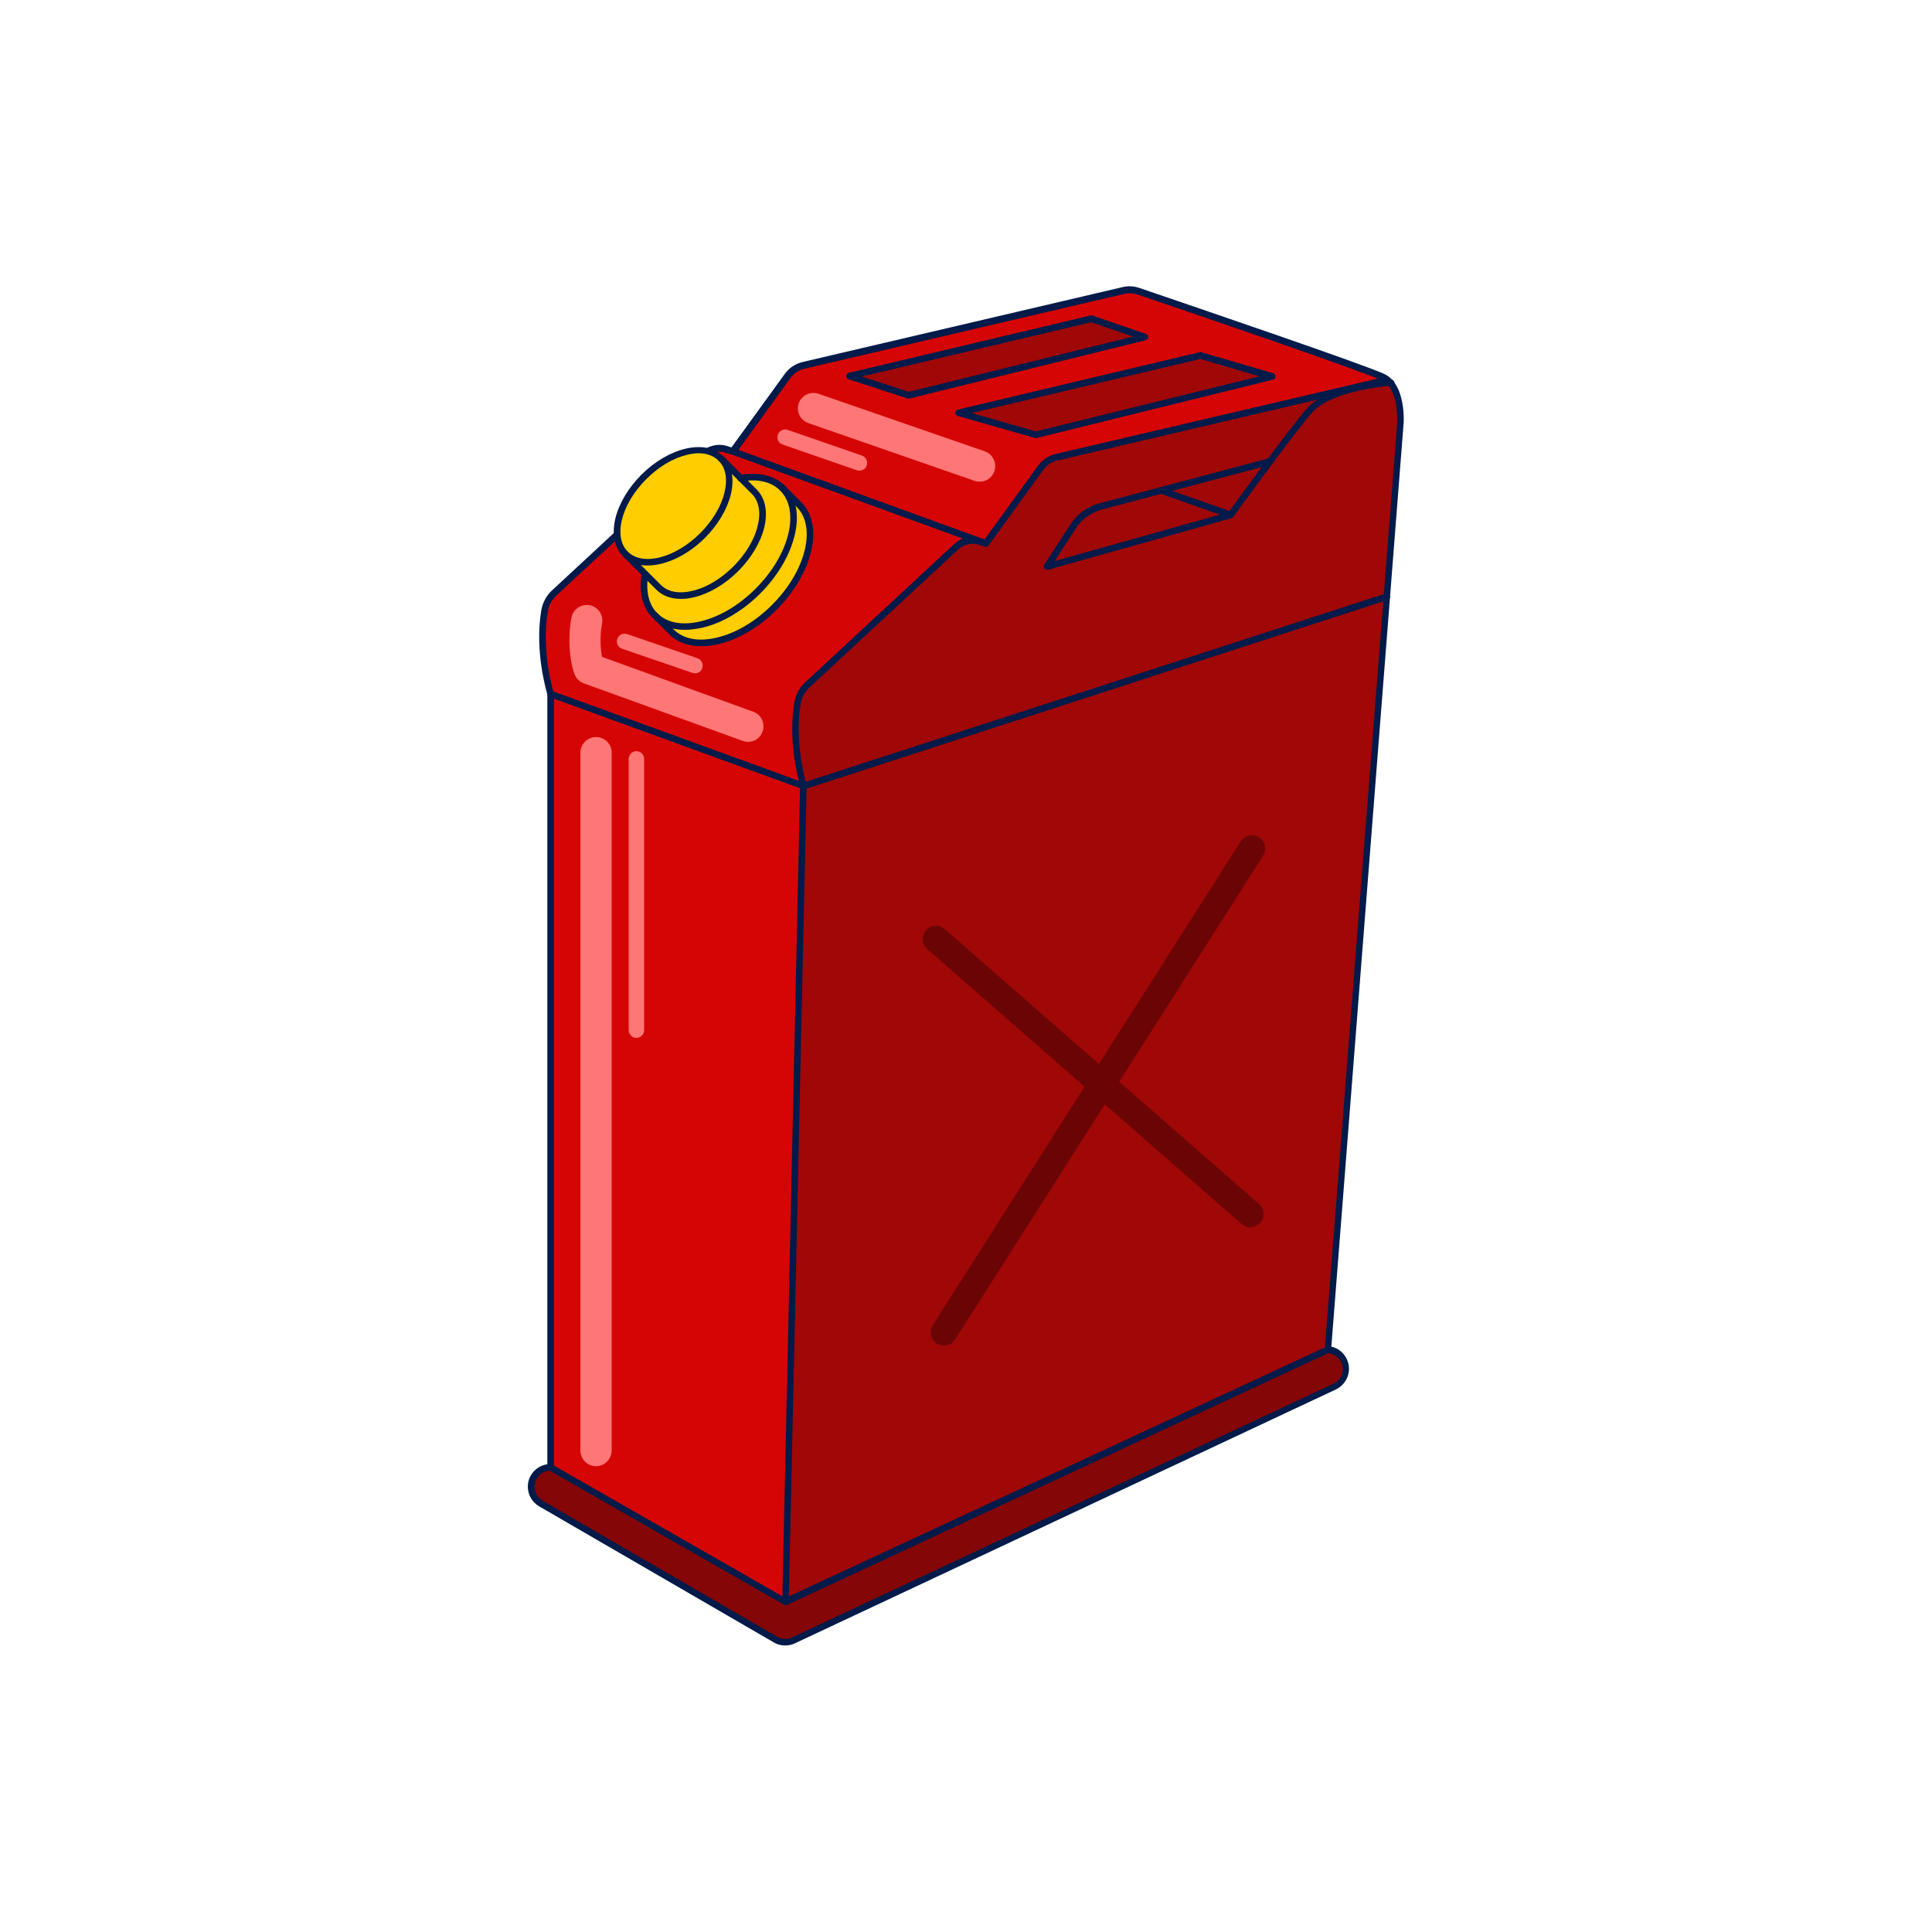 <?xml version="1.0" encoding="utf-8"?>
<!-- Generator: Adobe Illustrator 24.0.1, SVG Export Plug-In . SVG Version: 6.00 Build 0)  -->
<svg version="1.1" xmlns="http://www.w3.org/2000/svg" xmlns:xlink="http://www.w3.org/1999/xlink" x="0px" y="0px"
	 viewBox="0 0 1000 1000" style="enable-background:new 0 0 1000 1000;" xml:space="preserve">
<style type="text/css">
	.st0{fill:#2260C4;}
	.st1{opacity:0.5;}
	.st2{fill:#FFCD00;}
	.st3{fill:#001A49;}
	.st4{fill:#00246F;}
	.st5{fill:#64ABFF;}
	.st6{fill:#F20808;}
	.st7{fill:#00B737;}
	.st8{fill:#FFFFFF;}
	.st9{fill:none;stroke:#00246F;stroke-width:4.44;stroke-linecap:round;stroke-linejoin:round;stroke-miterlimit:10;}
	.st10{fill:#78DD92;}
	.st11{fill:#FF7676;}
	.st12{fill:#E6F1FF;}
	.st13{fill:#80BAFF;}
	.st14{fill:#D69A05;}
	.st15{fill:#FFF1B6;}
	.st16{fill:none;}
	.st17{fill:#50C970;}
	.st18{fill:#9FF4B3;}
	.st19{fill:#CC002C;}
	.st20{fill:#FA002A;}
	.st21{fill:#FF8585;}
	.st22{fill:#A4D2FF;}
	.st23{fill:#6BADFC;}
	.st24{fill:#C67D09;}
	.st25{fill:#D60505;}
	.st26{fill:#A00707;}
	.st27{fill:#840606;}
	.st28{fill:#6B0505;}
</style>
<g id="_x31_">
</g>
<g id="_x32_">
</g>
<g id="_x33__1_">
</g>
<g id="_x34_">
</g>
<g id="_x35_">
	<g>
		<g>
			<path class="st25" d="M716.2,195.3c-9-4.5-106.6-37.7-127-44.6c-2.4-0.8-5.1-1-7.6-0.4l-165.8,38.8c-3.2,0.8-6.1,2.6-8,5.3
				l-28.4,39.2l-3.3-1c-4.2-1.3-8.7-0.3-11.9,2.7L286.9,307c-2.6,2.4-4.3,5.6-4.9,9.1c-1.4,7.7-2.5,22.9,3.1,43.3v400.2
				c-3.5,0-6.8,1.8-8.7,5c-2.8,4.8-1.1,11,3.7,13.8l121.4,70.4c1.6,0.9,3.3,1.4,5,1.4c1.5,0,2.9-0.3,4.3-1l280.2-131.3
				c5-2.4,7.2-8.4,4.8-13.4c-1.6-3.4-4.8-5.5-8.3-5.8L725,219.2C725,219.2,726.2,200.4,716.2,195.3z"/>
		</g>
		<g>
			<path class="st26" d="M406.5,850c1.5,0,2.9-0.3,4.3-1L691,717.7c5-2.4,7.2-8.4,4.8-13.4c-1.6-3.4-4.8-5.5-8.3-5.8L725,219.2
				c0,0,0.9-13.8-5.1-21l0,0c-2.4-0.8-4.9-0.9-7.3-0.3l-165.8,38.8c-3.2,0.8-6.1,2.6-8,5.3l-28.4,39.2l-3.3-1
				c-4.2-1.3-8.7-0.3-11.9,2.7l-77.3,71.7c-2.6,2.4-4.3,5.6-4.9,9.1c-1.4,7.7-2.5,22.9,3.1,43.3l-9.2,422.2L406.5,850"/>
		</g>
		<g>
			<g>
				<path class="st27" d="M406.4,850c-1.7,0-3.5-0.5-5-1.4L280,778.3c-4.8-2.8-6.4-8.9-3.7-13.8c2.8-4.8,8.9-6.4,13.8-3.7
					l116.9,67.7l275.4-129.1c5-2.4,11-0.2,13.4,4.8c2.4,5,0.2,11-4.8,13.4L410.7,849.1C409.4,849.7,407.9,850,406.4,850z"/>
			</g>
		</g>
		<g>
			<path class="st3" d="M406.4,851.7c-2.1,0-4.1-0.5-5.9-1.6l-121.4-70.4c-2.7-1.6-4.7-4.1-5.5-7.2c-0.8-3-0.4-6.2,1.2-8.9
				c1.8-3.1,5-5.2,8.5-5.7V359.5c-5.7-20.8-4.4-36.3-3.1-43.8c0.7-3.8,2.6-7.4,5.4-10l77.3-71.7c3.6-3.4,8.9-4.6,13.6-3.1l2.1,0.7
				l27.7-38.2c2.2-3,5.4-5.1,9-6l165.8-38.8c2.8-0.7,5.8-0.5,8.5,0.4c27.6,9.4,118.3,40.3,127.2,44.7c10.9,5.5,9.8,24.7,9.7,25.5
				l-37.4,477.8c3.5,0.8,6.5,3.2,8,6.5c2.8,5.9,0.2,12.9-5.7,15.7L411.4,850.6C409.9,851.3,408.2,851.7,406.4,851.7z M372.5,233.8
				c-2.6,0-5.2,1-7.1,2.8L288,308.2c-2.3,2.2-3.9,5-4.4,8.1c-1.3,7.2-2.5,22.3,3,42.5c0,0.1,0.1,0.3,0.1,0.5v400.2
				c0,0.9-0.8,1.7-1.7,1.7c-3,0-5.7,1.6-7.2,4.2c-1.1,1.9-1.4,4.2-0.8,6.3c0.6,2.2,2,4,3.9,5.1l121.4,70.4c2.3,1.4,5.3,1.5,7.7,0.3
				l280.2-131.3c2-0.9,3.6-2.6,4.3-4.7c0.8-2.1,0.7-4.4-0.3-6.4c-1.3-2.7-3.9-4.5-6.9-4.8c-0.9-0.1-1.6-0.9-1.6-1.8l37.5-479.4
				c0-0.2,1.1-17.8-7.9-22.2c-8.9-4.4-107.1-37.9-126.7-44.5c-2.1-0.7-4.4-0.8-6.6-0.3l-165.8,38.8c-2.8,0.7-5.3,2.3-7,4.7
				l-28.4,39.2c-0.4,0.6-1.2,0.8-1.9,0.6l-3.3-1C374.6,233.9,373.5,233.8,372.5,233.8z"/>
		</g>
		<g>
			<path class="st3" d="M636.4,268c-0.2,0-0.4,0-0.6-0.1l-35.5-12.5c-0.9-0.3-1.4-1.3-1-2.2c0.3-0.9,1.3-1.4,2.2-1l35.5,12.5
				c0.9,0.3,1.4,1.3,1,2.2C637.8,267.6,637.1,268,636.4,268z"/>
		</g>
		<g>
			<path class="st3" d="M415.9,408.6c-0.8,0-1.4-0.5-1.6-1.3c-5.8-20.9-4.4-36.5-3.1-44c0.7-3.8,2.6-7.4,5.4-10l77.3-71.7
				c3.6-3.4,8.9-4.6,13.6-3.1l2.1,0.7l27.7-38.2c2.2-3,5.4-5.1,9-6l165.8-38.8c2.8-0.7,5.8-0.5,8.5,0.4c0.9,0.3,1.4,1.3,1.1,2.2
				c-0.3,0.9-1.3,1.4-2.2,1.1c-2.1-0.7-4.4-0.8-6.6-0.3l-165.8,38.8c-2.8,0.7-5.3,2.3-7,4.7l-28.4,39.2c-0.4,0.6-1.2,0.8-1.9,0.6
				l-3.3-1c-3.6-1.1-7.5-0.2-10.3,2.3l-77.3,71.7c-2.3,2.2-3.9,5-4.4,8.1c-1.3,7.2-2.5,22.3,3,42.5c0.3,0.9-0.3,1.9-1.2,2.1
				C416.2,408.6,416,408.6,415.9,408.6z"/>
		</g>
		<g>
			<path class="st3" d="M542,294.9c-0.7,0-1.4-0.5-1.6-1.2c-0.3-0.9,0.3-1.9,1.2-2.1l94.3-26.5c3.6-4.9,30.5-42.1,40.6-53.7
				c11-12.6,40.7-14.9,42-15c1-0.1,1.8,0.6,1.8,1.6c0.1,0.9-0.6,1.8-1.6,1.8c-0.3,0-29.6,2.3-39.7,13.9
				c-10.5,12.1-40.4,53.5-40.7,53.9c-0.2,0.3-0.6,0.5-0.9,0.6l-94.9,26.7C542.3,294.9,542.2,294.9,542,294.9z"/>
		</g>
		<g>
			<path class="st3" d="M542,294.9c-0.3,0-0.6-0.1-0.9-0.3c-0.8-0.5-1-1.6-0.5-2.4l13.4-20.7c3.5-5.4,8.9-9.4,15.2-11l87.7-23.3
				c0.9-0.2,1.9,0.3,2.1,1.2c0.2,0.9-0.3,1.9-1.2,2.1l-87.7,23.3c-5.4,1.5-10.1,4.9-13.2,9.6l-13.4,20.7
				C543.1,294.6,542.6,294.9,542,294.9z"/>
		</g>
		<g>
			<g>
				<polygon class="st26" points="592.6,174.5 564.8,165 439.7,194.7 470.4,204.6 				"/>
			</g>
			<g>
				<path class="st3" d="M470.4,206.4c-0.2,0-0.4,0-0.5-0.1l-30.7-10c-0.7-0.2-1.2-0.9-1.2-1.7c0-0.8,0.6-1.4,1.3-1.6l125.1-29.7
					c0.3-0.1,0.6-0.1,0.9,0l27.8,9.5c0.7,0.2,1.2,0.9,1.2,1.7c0,0.8-0.6,1.4-1.3,1.6l-122.3,30.2
					C470.6,206.3,470.5,206.4,470.4,206.4z M446,194.9l24.4,7.9l116.1-28.6l-21.8-7.4L446,194.9z"/>
			</g>
		</g>
		<g>
			<g>
				<polygon class="st26" points="658.5,194.9 621.3,184 496.2,213.6 536.2,225 				"/>
			</g>
			<g>
				<path class="st3" d="M536.2,226.8c-0.2,0-0.3,0-0.5-0.1l-40-11.4c-0.7-0.2-1.3-0.9-1.2-1.7c0-0.8,0.6-1.4,1.3-1.6l125.1-29.7
					c0.3-0.1,0.6-0.1,0.9,0l37.2,10.9c0.7,0.2,1.2,0.9,1.2,1.7c0,0.8-0.5,1.4-1.3,1.6l-122.3,30.2
					C536.5,226.7,536.3,226.8,536.2,226.8z M502.9,213.8l33.3,9.5l115.7-28.5l-30.6-9L502.9,213.8z"/>
			</g>
		</g>
		<g>
			<path class="st3" d="M510.3,283c-0.2,0-0.4,0-0.6-0.1l-130.8-47.6c-0.9-0.3-1.3-1.3-1-2.2c0.3-0.9,1.3-1.3,2.2-1l130.8,47.6
				c0.9,0.3,1.3,1.3,1,2.2C511.6,282.5,511,283,510.3,283z"/>
		</g>
		<g>
			<path class="st3" d="M415.9,408.6c-0.7,0-1.4-0.5-1.6-1.2c-0.3-0.9,0.2-1.9,1.1-2.2l301.8-98c0.9-0.3,1.9,0.2,2.2,1.1
				c0.3,0.9-0.2,1.9-1.1,2.2l-301.8,98C416.2,408.6,416,408.6,415.9,408.6z"/>
		</g>
		<g>
			<g>
				<path class="st2" d="M413.5,261.1l-8.6-8.6c-5.1-5.1-13-6.7-21.7-5.2l-10.1-10.1c-8.4-8.4-26.3-4.1-39.9,9.5
					c-13.7,13.7-17.9,31.5-9.5,39.9l10.3,10.3l-0.2,0.2c-1.5,8.6,0.1,16.3,5.2,21.3l8.6,8.6c11.2,11.2,35,5.5,53.3-12.7
					C419,296.1,424.7,272.3,413.5,261.1z"/>
			</g>
			<g>
				<path class="st2" d="M341,304c8.4,8.4,26.3,4.1,39.9-9.5c13.7-13.7,17.9-31.5,9.5-39.9l-7.2-7.2c8.5-1.5,16.2,0.1,21.2,5.2
					l8.5,8.6c11.1,11.2,5.5,35-12.6,53.3c-18.1,18.2-41.8,23.9-53,12.7l-8.5-8.6c-5-5.1-6.6-12.8-5.2-21.3l0.2-0.2L341,304z"/>
			</g>
			<g>
				<path class="st3" d="M335.2,292.7c-5.1,0-9.5-1.5-12.7-4.7c-4.5-4.5-5.9-11.5-4-19.6c1.9-7.8,6.7-15.9,13.5-22.7
					c14.3-14.3,33.3-18.6,42.3-9.5c4.5,4.5,5.9,11.5,4,19.6c-1.9,7.8-6.7,15.9-13.5,22.7C355.6,287.6,344.4,292.7,335.2,292.7z
					 M361.6,234.6c-1.9,0-3.9,0.3-6,0.8c-7.2,1.7-14.7,6.2-21.1,12.6c-6.4,6.4-10.9,13.9-12.6,21.1c-1.7,6.9-0.6,12.8,3,16.4
					c7.7,7.7,24.5,3.4,37.5-9.5c6.4-6.4,10.9-13.9,12.6-21.1c1.7-6.9,0.6-12.8-3-16.4C369.4,235.9,365.8,234.6,361.6,234.6z"/>
			</g>
			<g>
				<path class="st3" d="M352.5,310c-5.2,0-9.6-1.6-12.8-4.8l-17.3-17.3c-0.7-0.7-0.7-1.8,0-2.4c0.7-0.7,1.8-0.7,2.4,0l17.3,17.3
					c3.6,3.6,9.4,4.7,16.4,3c7.2-1.7,14.7-6.2,21.1-12.6c6.4-6.4,10.9-13.9,12.6-21.1c1.7-6.9,0.6-12.8-3-16.4l-17.3-17.3
					c-0.7-0.7-0.7-1.8,0-2.4c0.7-0.7,1.8-0.7,2.4,0l17.3,17.3c4.5,4.5,5.9,11.5,4,19.6c-1.9,7.8-6.7,15.9-13.5,22.7
					c-6.8,6.8-14.9,11.6-22.7,13.5C357,309.7,354.7,310,352.5,310z"/>
			</g>
			<g>
				<path class="st3" d="M354.4,326c-6.8,0-12.5-2.1-16.6-6.2c-5.3-5.3-7.3-13.4-5.7-22.8c0.2-0.9,1-1.6,2-1.4c0.9,0.2,1.6,1,1.4,2
					c-1.4,8.3,0.3,15.4,4.7,19.8c5,5,12.9,6.5,22.4,4.2c9.8-2.3,19.9-8.3,28.5-16.9c17.5-17.5,23.2-40.3,12.7-50.8
					c-4.6-4.6-11.7-6.2-20.2-4.7c-0.9,0.2-1.8-0.4-2-1.4c-0.2-0.9,0.4-1.8,1.4-2c9.6-1.7,17.9,0.3,23.3,5.6
					c11.8,11.8,6.1,36.8-12.7,55.7c-9,9-19.7,15.4-30.1,17.8C360.2,325.6,357.2,326,354.4,326z"/>
			</g>
			<g>
				<path class="st3" d="M362.9,334.5c-6.8,0-12.5-2.1-16.6-6.3l-8.6-8.6c-0.7-0.7-0.7-1.8,0-2.4c0.7-0.7,1.8-0.7,2.4,0l8.6,8.6
					c5,5,12.9,6.5,22.4,4.2c9.8-2.3,19.9-8.3,28.5-16.9c17.5-17.5,23.2-40.3,12.7-50.8l-8.6-8.6c-0.7-0.7-0.7-1.8,0-2.4
					c0.7-0.7,1.8-0.7,2.4,0l8.6,8.6c5.9,5.9,7.7,14.9,5.1,25.6c-2.5,10.4-8.8,21-17.8,30.1c-9,9-19.7,15.4-30.1,17.8
					C368.8,334.2,365.8,334.5,362.9,334.5z"/>
			</g>
		</g>
		<g>
			<path class="st11" d="M308.5,758.9c-4.4,0-8.1-3.6-8.1-8.1V389.6c0-4.4,3.6-8.1,8.1-8.1s8.1,3.6,8.1,8.1v361.3
				C316.5,755.3,312.9,758.9,308.5,758.9z"/>
		</g>
		<g>
			<path class="st11" d="M329.4,537.2c-2.2,0-4-1.8-4-4V392.8c0-2.2,1.8-4,4-4c2.2,0,4,1.8,4,4v140.4
				C333.4,535.4,331.6,537.2,329.4,537.2z"/>
		</g>
		<g>
			<path class="st11" d="M387.2,384c-0.9,0-1.8-0.2-2.7-0.5l-82.3-29.8c-2.3-0.8-4.1-2.6-4.9-4.9c-3.2-9-3.1-21.5-1.5-29.3
				c0.9-4.3,5.2-7.1,9.6-6.2c4.3,0.9,7.1,5.2,6.2,9.6c-0.9,4.4-1.1,11.5,0,17.1l78.3,28.4c4.2,1.5,6.3,6.1,4.8,10.3
				C393.5,382,390.5,384,387.2,384z"/>
		</g>
		<g>
			<path class="st11" d="M507.1,249.3c-0.9,0-1.8-0.1-2.6-0.4L418.4,219c-4.2-1.5-6.4-6-5-10.2c1.5-4.2,6-6.4,10.2-5l86.1,29.8
				c4.2,1.5,6.4,6,5,10.2C513.6,247.2,510.5,249.3,507.1,249.3z"/>
		</g>
		<g>
			<path class="st11" d="M444.8,243.6c-0.4,0-0.9-0.1-1.3-0.2l-38.4-13.3c-2.1-0.7-3.2-3-2.5-5.1c0.7-2.1,3-3.2,5.1-2.5l38.4,13.3
				c2.1,0.7,3.2,3,2.5,5.1C448.1,242.6,446.5,243.6,444.8,243.6z"/>
		</g>
		<g>
			<path class="st3" d="M406.6,830.8c-0.3,0-0.7-0.1-0.9-0.3c-0.5-0.3-0.8-0.9-0.8-1.5l9.2-421l-129.7-47.2c-0.9-0.3-1.3-1.3-1-2.2
				c0.3-0.9,1.3-1.3,2.2-1l130.8,47.6c0.7,0.3,1.1,0.9,1.1,1.6l-9.2,419.5l278.3-129.3c0.9-0.4,1.9,0,2.3,0.8c0.4,0.9,0,1.9-0.8,2.3
				L407.4,830.7C407.1,830.8,406.9,830.8,406.6,830.8z"/>
		</g>
		<g>
			<path class="st3" d="M406.6,830.8c-0.3,0-0.6-0.1-0.8-0.2L284.2,761c-0.8-0.5-1.1-1.5-0.6-2.3c0.5-0.8,1.5-1.1,2.3-0.6
				l121.6,69.6c0.8,0.5,1.1,1.5,0.6,2.3C407.8,830.5,407.2,830.8,406.6,830.8z"/>
		</g>
		<g>
			<path class="st11" d="M359.8,348.5c-0.4,0-0.9-0.1-1.3-0.2L322,335.8c-2.1-0.7-3.2-3-2.5-5.1c0.7-2.1,3-3.2,5.1-2.5l36.4,12.5
				c2.1,0.7,3.2,3,2.5,5.1C363,347.5,361.4,348.5,359.8,348.5z"/>
		</g>
		<g>
			<path class="st28" d="M488.6,696.5c-1.3,0-2.5-0.3-3.7-1.1c-3.2-2-4.1-6.3-2.1-9.5l159.4-250.4c2-3.2,6.3-4.1,9.5-2.1
				c3.2,2,4.1,6.3,2.1,9.5L494.4,693.3C493.1,695.4,490.9,696.5,488.6,696.5z"/>
		</g>
		<g>
			<path class="st28" d="M647.1,635.2c-1.6,0-3.2-0.6-4.5-1.7L479.9,491.2c-2.9-2.5-3.1-6.8-0.6-9.7c2.5-2.9,6.8-3.1,9.7-0.6
				l162.7,142.3c2.9,2.5,3.1,6.8,0.6,9.7C650.9,634.4,649,635.2,647.1,635.2z"/>
		</g>
	</g>
</g>
</svg>
